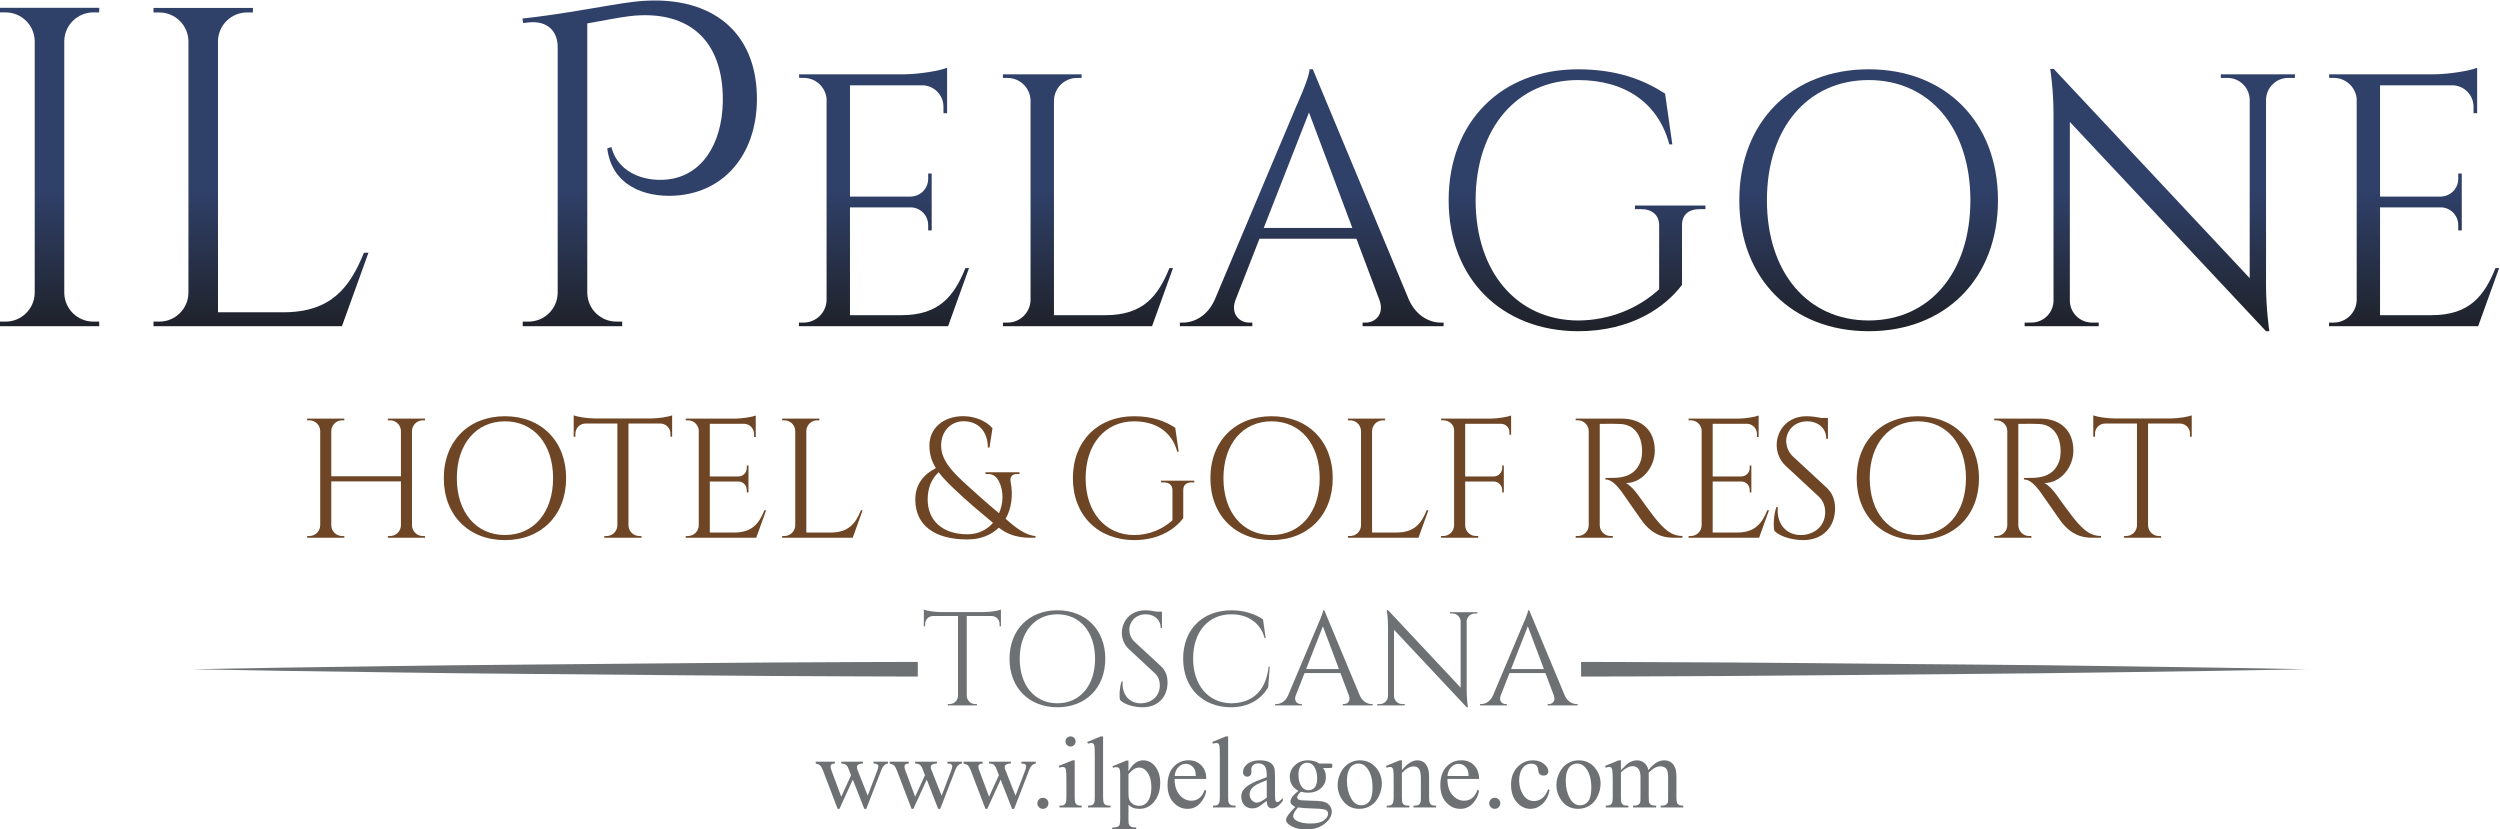 <svg xmlns:inkscape="http://www.inkscape.org/namespaces/inkscape" xmlns:sodipodi="http://sodipodi.sourceforge.net/DTD/sodipodi-0.dtd" xmlns="http://www.w3.org/2000/svg" xmlns:svg="http://www.w3.org/2000/svg" xmlns:rdf="http://www.w3.org/1999/02/22-rdf-syntax-ns#" xmlns:cc="http://creativecommons.org/ns#" xmlns:dc="http://purl.org/dc/elements/1.1/" viewBox="0 0 623.071 206.671" height="206.671" width="623.071" xml:space="preserve" id="svg2">  <defs id="defs6"> <linearGradient id="linearGradient30" spreadMethod="pad" gradientTransform="matrix(0,-41.476,41.476,0,196.018,351.2)" gradientUnits="userSpaceOnUse" y2="0" x2="1" y1="0" x1="0"> <stop id="stop24" offset="0" style="stop-opacity:1;stop-color:#2f4069"></stop> <stop id="stop26" offset="0.275" style="stop-opacity:1;stop-color:#2f4069"></stop> <stop id="stop28" offset="1" style="stop-opacity:1;stop-color:#1d1d1f"></stop> </linearGradient> <linearGradient id="linearGradient52" spreadMethod="pad" gradientTransform="matrix(0,-41.479,41.479,0,235.552,351.182)" gradientUnits="userSpaceOnUse" y2="0" x2="1" y1="0" x1="0"> <stop id="stop46" offset="0" style="stop-opacity:1;stop-color:#2f4069"></stop> <stop id="stop48" offset="0.275" style="stop-opacity:1;stop-color:#2f4069"></stop> <stop id="stop50" offset="1" style="stop-opacity:1;stop-color:#1d1d1f"></stop> </linearGradient> <linearGradient id="linearGradient74" spreadMethod="pad" gradientTransform="matrix(0,-41.485,41.485,0,306.523,351.248)" gradientUnits="userSpaceOnUse" y2="0" x2="1" y1="0" x1="0"> <stop id="stop68" offset="0" style="stop-opacity:1;stop-color:#2f4069"></stop> <stop id="stop70" offset="0.275" style="stop-opacity:1;stop-color:#2f4069"></stop> <stop id="stop72" offset="1" style="stop-opacity:1;stop-color:#1d1d1f"></stop> </linearGradient> <linearGradient id="linearGradient96" spreadMethod="pad" gradientTransform="matrix(0,-41.471,41.471,0,352.035,351.195)" gradientUnits="userSpaceOnUse" y2="0" x2="1" y1="0" x1="0"> <stop id="stop90" offset="0" style="stop-opacity:1;stop-color:#2f4069"></stop> <stop id="stop92" offset="0.275" style="stop-opacity:1;stop-color:#2f4069"></stop> <stop id="stop94" offset="1" style="stop-opacity:1;stop-color:#1d1d1f"></stop> </linearGradient> <linearGradient id="linearGradient118" spreadMethod="pad" gradientTransform="matrix(0,-41.495,41.495,0,390.175,351.216)" gradientUnits="userSpaceOnUse" y2="0" x2="1" y1="0" x1="0"> <stop id="stop112" offset="0" style="stop-opacity:1;stop-color:#2f4069"></stop> <stop id="stop114" offset="0.275" style="stop-opacity:1;stop-color:#2f4069"></stop> <stop id="stop116" offset="1" style="stop-opacity:1;stop-color:#1d1d1f"></stop> </linearGradient> <linearGradient id="linearGradient140" spreadMethod="pad" gradientTransform="matrix(0,-41.468,41.468,0,432.013,351.193)" gradientUnits="userSpaceOnUse" y2="0" x2="1" y1="0" x1="0"> <stop id="stop134" offset="0" style="stop-opacity:1;stop-color:#2f4069"></stop> <stop id="stop136" offset="0.275" style="stop-opacity:1;stop-color:#2f4069"></stop> <stop id="stop138" offset="1" style="stop-opacity:1;stop-color:#1d1d1f"></stop> </linearGradient> <linearGradient id="linearGradient162" spreadMethod="pad" gradientTransform="matrix(0,-41.477,41.477,0,481.617,351.207)" gradientUnits="userSpaceOnUse" y2="0" x2="1" y1="0" x1="0"> <stop id="stop156" offset="0" style="stop-opacity:1;stop-color:#2f4069"></stop> <stop id="stop158" offset="0.275" style="stop-opacity:1;stop-color:#2f4069"></stop> <stop id="stop160" offset="1" style="stop-opacity:1;stop-color:#1d1d1f"></stop> </linearGradient> <linearGradient id="linearGradient184" spreadMethod="pad" gradientTransform="matrix(0,-41.476,41.476,0,536.136,351.231)" gradientUnits="userSpaceOnUse" y2="0" x2="1" y1="0" x1="0"> <stop id="stop178" offset="0" style="stop-opacity:1;stop-color:#2f4069"></stop> <stop id="stop180" offset="0.275" style="stop-opacity:1;stop-color:#2f4069"></stop> <stop id="stop182" offset="1" style="stop-opacity:1;stop-color:#1d1d1f"></stop> </linearGradient> <linearGradient id="linearGradient206" spreadMethod="pad" gradientTransform="matrix(0,-41.486,41.486,0,590.568,351.216)" gradientUnits="userSpaceOnUse" y2="0" x2="1" y1="0" x1="0"> <stop id="stop200" offset="0" style="stop-opacity:1;stop-color:#2f4069"></stop> <stop id="stop202" offset="0.275" style="stop-opacity:1;stop-color:#2f4069"></stop> <stop id="stop204" offset="1" style="stop-opacity:1;stop-color:#1d1d1f"></stop> </linearGradient> <linearGradient id="linearGradient228" spreadMethod="pad" gradientTransform="matrix(0,-41.471,41.471,0,638.112,351.195)" gradientUnits="userSpaceOnUse" y2="0" x2="1" y1="0" x1="0"> <stop id="stop222" offset="0" style="stop-opacity:1;stop-color:#2f4069"></stop> <stop id="stop224" offset="0.275" style="stop-opacity:1;stop-color:#2f4069"></stop> <stop id="stop226" offset="1" style="stop-opacity:1;stop-color:#1d1d1f"></stop> </linearGradient> <clipPath id="clipPath238"> <path id="path236" d="M 0,595.276 H 841.89 V 0 H 0 Z"></path> </clipPath> </defs> <g transform="matrix(1.333,0,0,-1.333,-248.951,500.309)" id="g10"> <g id="g12"> <g id="g14"> <g id="g20"> <g id="g22"> <path id="path32" style="fill:url(#linearGradient30);stroke:none" d="m 186.717,373.862 0.01,-0.854 h 1.079 c 2.962,0 5.367,-2.366 5.445,-5.311 v 0 -47.16 c -0.058,-2.963 -2.474,-5.345 -5.449,-5.345 v 0 h -1.075 l -0.014,-0.851 h 18.609 l -0.026,0.851 h -1.073 c -2.976,0 -5.387,2.382 -5.445,5.345 v 0 47.178 c 0.084,2.938 2.489,5.293 5.445,5.293 v 0 h 1.073 l 0.026,0.854 z"></path> </g> </g> </g> </g> <g id="g34"> <g id="g36"> <g id="g42"> <g id="g44"> <path id="path54" style="fill:url(#linearGradient52);stroke:none" d="m 215.455,373.846 0.006,-0.848 h 1.083 c 2.968,0 5.39,-2.382 5.445,-5.346 v 0 -47.118 c -0.055,-2.96 -2.47,-5.342 -5.445,-5.342 v 0 h -1.077 l -0.012,-0.851 h 35.239 l 4.956,13.731 -0.846,10e-4 c -2.631,-6.472 -6.09,-11.133 -15.092,-11.133 v 0 h -12.196 v 50.712 c 0.058,2.964 2.469,5.346 5.448,5.346 v 0 h 1.073 l 0.016,0.848 z"></path> </g> </g> </g> </g> <g id="g56"> <g id="g58"> <g id="g64"> <g id="g66"> <path id="path76" style="fill:url(#linearGradient74);stroke:none" d="m 304.97,374.957 c -4.161,-0.51 -12.92,-2.295 -20.527,-3.097 v 0 l 0.12,-0.844 1.028,0.115 c 3.649,0.385 5.429,-1.77 5.438,-4.567 v 0 -46.03 c -0.081,-3.132 -2.638,-5.339 -5.438,-5.339 v 0 h -1.096 l -0.007,-0.854 h 18.609 l -0.019,0.854 h -1.077 c -2.807,0 -5.361,2.207 -5.438,5.339 v 0 50.412 c 2.968,0.517 5.782,1.102 8.067,1.38 v 0 c 10.035,1.103 16.864,-3.659 17.263,-14.629 v 0 c 0.285,-7.991 -3.06,-14.62 -9.526,-15.81 v 0 c -4.249,-0.769 -9.945,0.68 -11.296,5.941 v 0 l -0.772,-0.25 c 0.846,-6.881 6.879,-9.178 12.664,-8.834 v 0 c 9.695,0.591 15.64,8.412 15.306,18.953 v 0 c -0.359,11.307 -7.795,17.535 -19.065,17.535 v 0 c -1.359,0 -2.772,-0.091 -4.234,-0.275"></path> </g> </g> </g> </g> <g id="g78"> <g id="g80"> <g id="g86"> <g id="g88"> <path id="path98" style="fill:url(#linearGradient96);stroke:none" d="m 355.817,361.43 h -19.655 l 0.013,-0.667 h 0.843 c 2.23,0 4.058,-1.686 4.284,-3.855 v 0 -37.667 c -0.038,-2.342 -1.954,-4.23 -4.304,-4.23 v 0 h -0.852 l -0.013,-0.67 h 27.892 l 3.911,10.869 h -0.67 c -2.072,-5.127 -4.814,-8.812 -11.942,-8.812 v 0 h -9.646 v 20.157 h 11.438 c 1.764,-0.069 3.184,-1.525 3.184,-3.312 v 0 -0.99 l 0.655,-0.01 v 10.648 l -0.655,-0.012 v -0.99 c 0,-1.811 -1.452,-3.276 -3.255,-3.315 v 0 h -11.367 v 20.8 h 13.714 c 2.104,-0.131 3.763,-1.87 3.763,-4.007 v 0 -1.198 l 0.684,-0.01 v 5.404 1.121 1.973 c -1.248,-0.528 -5.122,-1.2 -8.022,-1.227"></path> </g> </g> </g> </g> <g id="g100"> <g id="g102"> <g id="g108"> <g id="g110"> <path id="path120" style="fill:url(#linearGradient118);stroke:none" d="m 374.27,361.428 0.009,-0.675 h 0.85 c 2.356,0 4.265,-1.885 4.311,-4.23 v 0 -37.282 c -0.046,-2.342 -1.951,-4.23 -4.311,-4.23 v 0 h -0.842 l -0.017,-0.67 h 27.888 l 3.923,10.867 -0.675,0.002 c -2.077,-5.127 -4.816,-8.812 -11.944,-8.812 v 0 h -9.646 v 40.125 c 0.042,2.345 1.957,4.23 4.307,4.23 v 0 h 0.856 l 0.006,0.675 z"></path> </g> </g> </g> </g> <g id="g122"> <g id="g124"> <g id="g130"> <g id="g132"> <path id="path142" style="fill:url(#linearGradient140);stroke:none" d="m 431.607,362.37 c 0,-1.476 -2.49,-6.926 -2.49,-6.926 v 0 l -15.261,-36.202 c -1.351,-2.99 -3.844,-4.23 -5.89,-4.23 v 0 h -0.605 v -0.671 h 13.542 v 0.666 h -0.587 c -1.737,0 -3.523,1.517 -2.576,4.184 v 0 l 4.502,11.498 h 18.123 l 4.307,-11.458 c 0.978,-2.694 -0.823,-4.224 -2.558,-4.224 v 0 h -0.597 v -0.666 h 15.148 v 0.671 h -0.56 c -2.059,0 -4.548,1.243 -5.91,4.237 v 0 l -17.979,43.121 z m -0.108,-8.076 8.107,-21.589 h -16.567 z"></path> </g> </g> </g> </g> <g id="g144"> <g id="g146"> <g id="g152"> <g id="g154"> <path id="path164" style="fill:url(#linearGradient162);stroke:none" d="m 457.611,337.881 c 0,-14.641 9.873,-24.418 24.177,-24.485 v 0 c 10.101,0 16.385,4.59 19.455,8.668 v 0 11.126 c -0.029,1.941 1.193,3.038 3.367,3.038 v 0 h 1.012 v 0.674 h -13.173 v -0.674 h 1.057 c 2.172,0 3.461,-1.1 3.461,-3.068 v 0 -11.919 c -3.882,-3.585 -9.334,-5.835 -15.179,-5.835 v 0 c -11.402,0.061 -19.133,9.051 -19.133,22.475 v 0 c 0,13.483 7.731,22.475 19.133,22.475 v 0 c 8.885,0 15.04,-4.33 17.086,-12.03 v 0 h 0.558 l -1.356,9.502 c -3.954,2.544 -8.91,4.538 -16.31,4.538 v 0 c -14.282,0 -24.155,-9.792 -24.155,-24.485"></path> </g> </g> </g> </g> <g id="g166"> <g id="g168"> <g id="g174"> <g id="g176"> <path id="path186" style="fill:url(#linearGradient184);stroke:none" d="m 511.955,337.888 c 0,-14.695 9.88,-24.487 24.188,-24.487 v 0 c 14.301,0 24.174,9.792 24.174,24.487 v 0 c 0,14.692 -9.873,24.482 -24.174,24.482 v 0 c -14.308,0 -24.188,-9.79 -24.188,-24.482 m 5.162,0 c 0,13.48 7.606,22.47 19.026,22.47 v 0 c 11.409,0 19.017,-8.99 19.017,-22.47 v 0 c 0,-13.486 -7.608,-22.479 -19.017,-22.479 v 0 c -11.42,0 -19.026,8.993 -19.026,22.479"></path> </g> </g> </g> </g> <g id="g188"> <g id="g190"> <g id="g196"> <g id="g198"> <path id="path208" style="fill:url(#linearGradient206);stroke:none" d="m 570.082,362.438 c 0,0 0.619,-3.81 0.619,-8.405 v 0 -34.948 c -0.038,-2.258 -1.883,-4.074 -4.148,-4.074 v 0 h -1.245 l -0.014,-0.67 h 13.861 l -0.007,0.67 h -1.244 c -2.25,0 -4.085,1.787 -4.15,4.025 v 0 33.496 l 36.686,-39.136 h 0.61 c 0,0 -0.616,4.246 -0.616,8.582 v 0 34.757 c 0.071,2.234 1.903,4.024 4.152,4.024 v 0 h 1.241 l 0.012,0.671 h -13.861 l 0.009,-0.671 h 1.242 c 2.268,0 4.106,-1.82 4.152,-4.076 v 0 -33.363 l -36.634,39.118 z"></path> </g> </g> </g> </g> <g id="g210"> <g id="g212"> <g id="g218"> <g id="g220"> <path id="path230" style="fill:url(#linearGradient228);stroke:none" d="m 641.894,361.43 h -19.662 l 0.013,-0.667 h 0.849 c 2.227,0 4.058,-1.686 4.292,-3.855 v 0 -37.667 c -0.045,-2.342 -1.962,-4.23 -4.318,-4.23 v 0 h -0.846 l -0.016,-0.67 h 27.892 l 3.918,10.869 h -0.674 c -2.073,-5.127 -4.816,-8.812 -11.941,-8.812 v 0 h -9.649 v 20.157 h 11.439 c 1.77,-0.069 3.183,-1.525 3.183,-3.312 v 0 -0.99 l 0.658,-0.01 v 10.648 l -0.658,-0.012 v -0.99 c 0,-1.811 -1.452,-3.276 -3.255,-3.315 v 0 h -11.367 v 20.8 h 13.718 c 2.096,-0.131 3.762,-1.87 3.762,-4.007 v 0 -1.198 l 0.678,-0.01 v 5.404 1.121 1.973 c -1.248,-0.528 -5.118,-1.2 -8.016,-1.227"></path> </g> </g> </g> </g> <g id="g232"> <g clip-path="url(#clipPath238)" id="g234"> <g transform="translate(259.274,274.787)" id="g240"> <path id="path242" style="fill:#6f4625;fill-opacity:1;fill-rule:nonzero;stroke:none" d="m 0,0 0.003,0.317 h 0.406 c 1.102,0 2.003,0.878 2.038,1.978 v 8.239 H -10.577 V 2.319 c 0.02,-1.109 0.924,-2.002 2.039,-2.002 h 0.399 L -8.129,0 h -6.966 l 0.01,0.317 h 0.402 c 1.115,0 2.016,0.893 2.038,2.002 v 17.649 c -0.029,1.102 -0.927,1.987 -2.038,1.987 h -0.402 l -0.007,0.317 h 6.963 l -0.01,-0.317 h -0.399 c -1.108,0 -2.003,-0.88 -2.039,-1.979 V 11.487 H 2.447 v 8.509 C 2.402,21.083 1.511,21.955 0.409,21.955 H 0.003 L 0,22.272 H 6.959 L 6.956,21.955 H 6.554 c -1.115,0 -2.019,-0.894 -2.039,-2 V 2.319 C 4.535,1.21 5.439,0.317 6.554,0.317 H 6.956 L 6.959,0 Z"></path> </g> <g transform="translate(290.17,285.921)" id="g244"> <path id="path246" style="fill:#6f4625;fill-opacity:1;fill-rule:nonzero;stroke:none" d="m 0,0 c 0,6.381 -3.601,10.63 -8.998,10.63 -5.4,0 -8.998,-4.249 -8.998,-10.63 0,-6.376 3.598,-10.627 8.998,-10.627 C -3.601,-10.627 0,-6.376 0,0 m 2.438,0 c 0,-6.948 -4.668,-11.581 -11.436,-11.581 -6.765,0 -11.436,4.633 -11.436,11.581 0,6.953 4.671,11.583 11.436,11.583 C -2.23,11.583 2.438,6.953 2.438,0"></path> </g> <g transform="translate(308.598,297.092)" id="g248"> <path id="path250" style="fill:#6f4625;fill-opacity:1;fill-rule:nonzero;stroke:none" d="m 0,0 c 1.374,0.006 3.238,0.327 3.831,0.577 v -4.001 l -0.317,0.005 v 0.57 c 0,1.019 -0.805,1.849 -1.819,1.891 h -6.029 v -19.056 c 0.039,-1.097 0.934,-1.974 2.036,-1.974 h 0.404 l 0.004,-0.321 h -6.965 l 0.006,0.321 h 0.405 c 1.096,0 1.984,0.863 2.036,1.946 v 19.084 h -6.036 C -13.455,-1 -14.259,-1.83 -14.259,-2.849 v -0.57 l -0.318,-0.005 v 4.001 c 0.594,-0.25 2.454,-0.571 3.832,-0.577 z"></path> </g> <g transform="translate(328.152,274.787)" id="g252"> <path id="path254" style="fill:#6f4625;fill-opacity:1;fill-rule:nonzero;stroke:none" d="m 0,0 h -13.189 v 0.317 h 0.405 c 1.112,0 2.016,0.893 2.036,2.002 v 17.818 c -0.11,1.019 -0.976,1.818 -2.029,1.818 h -0.402 v 0.317 h 9.296 c 1.374,0.014 3.199,0.33 3.792,0.576 V 21.921 21.39 18.834 l -0.318,0.006 v 0.565 c 0,1.012 -0.793,1.833 -1.785,1.897 H -8.68 V 11.46 h 5.377 c 0.853,0.019 1.533,0.713 1.533,1.568 v 0.469 l 0.321,0.008 V 8.468 L -1.77,8.47 v 0.468 c 0,0.845 -0.661,1.535 -1.507,1.569 H -8.68 V 0.972 h 4.56 c 3.374,0 4.671,1.746 5.646,4.169 h 0.325 z"></path> </g> <g transform="translate(348.044,279.928)" id="g256"> <path id="path258" style="fill:#6f4625;fill-opacity:1;fill-rule:nonzero;stroke:none" d="m 0,0 -1.851,-5.141 h -13.192 l 0.003,0.318 h 0.405 c 1.112,0 2.016,0.892 2.036,2.002 v 17.634 c -0.02,1.107 -0.924,1.999 -2.036,1.999 h -0.405 l -0.003,0.32 h 6.959 l -0.006,-0.32 h -0.399 c -1.115,0 -2.023,-0.892 -2.036,-1.999 V -4.169 h 4.561 c 3.371,0 4.668,1.744 5.65,4.169 z"></path> </g> <g transform="translate(367.628,275.432)" id="g260"> <path id="path262" style="fill:#6f4625;fill-opacity:1;fill-rule:nonzero;stroke:none" d="M 0,0 C 2.052,0 3.669,0.861 4.791,2.141 2.117,4.344 0.35,5.88 -1.319,7.413 -3.031,8.985 -4.395,10.288 -5.371,11.605 -6.842,10.246 -7.422,8.439 -7.422,6.492 -7.422,2.656 -4.742,0 0,0 m 9.264,11.272 c -0.93,0 -1.342,-0.579 -1.177,-1.443 0.503,-2.6 0.149,-5.041 -0.94,-6.939 1.712,-1.475 3.562,-3.065 5.585,-3.215 v -0.32 c -1.235,0 -4.165,-0.25 -6.852,1.883 C 4.47,-0.134 2.483,-0.966 0,-0.966 c -6.223,0 -9.74,2.713 -9.74,7.458 0,2.895 1.637,4.76 3.851,5.879 -0.798,1.276 -1.21,2.615 -1.21,4.249 0,3.12 2.496,5.467 6.402,5.467 2.12,-0.034 4.266,-0.901 5.391,-2.27 L 4.14,16.217 H 3.825 c 0,3.047 -1.819,4.917 -4.522,4.917 -2.428,0 -4.207,-1.916 -4.207,-4.514 0,-2.666 1.773,-4.696 5.05,-7.632 C 1.478,7.797 3.242,6.155 5.919,3.932 6.755,5.826 6.8,8.064 5.935,9.823 5.511,10.686 4.881,11.272 3.887,11.272 h -0.5 v 0.32 h 6.357 v -0.32 z"></path> </g> <g transform="translate(409.584,285.138)" id="g264"> <path id="path266" style="fill:#6f4625;fill-opacity:1;fill-rule:nonzero;stroke:none" d="m 0,0 c -1.031,0 -1.604,-0.519 -1.595,-1.437 v -5.262 c -1.449,-1.927 -4.421,-4.099 -9.198,-4.099 -6.769,0.033 -11.439,4.659 -11.439,11.581 0,6.947 4.67,11.583 11.432,11.583 3.497,0 5.834,-0.945 7.708,-2.151 l 0.645,-4.492 h -0.269 c -0.966,3.64 -3.88,5.687 -8.077,5.687 -5.394,0 -9.054,-4.246 -9.054,-10.627 0,-6.351 3.66,-10.602 9.054,-10.634 2.761,0 5.344,1.069 7.179,2.766 v 5.637 C -3.614,-0.52 -4.224,0 -5.248,0 H -5.753 V 0.318 H 0.48 V 0 Z"></path> </g> <g transform="translate(433.502,285.921)" id="g268"> <path id="path270" style="fill:#6f4625;fill-opacity:1;fill-rule:nonzero;stroke:none" d="m 0,0 c 0,6.381 -3.604,10.63 -9.001,10.63 -5.394,0 -8.995,-4.249 -8.995,-10.63 0,-6.376 3.601,-10.627 8.995,-10.627 C -3.604,-10.627 0,-6.376 0,0 m 2.438,0 c 0,-6.948 -4.671,-11.581 -11.439,-11.581 -6.768,0 -11.438,4.633 -11.438,11.581 0,6.953 4.67,11.583 11.438,11.583 6.768,0 11.439,-4.63 11.439,-11.583"></path> </g> <g transform="translate(453.825,279.928)" id="g272"> <path id="path274" style="fill:#6f4625;fill-opacity:1;fill-rule:nonzero;stroke:none" d="m 0,0 -1.854,-5.141 h -13.192 l 0.01,0.318 h 0.398 c 1.118,0 2.017,0.892 2.039,2.002 v 17.634 c -0.022,1.107 -0.921,1.999 -2.039,1.999 h -0.398 l -0.01,0.32 h 6.956 v -0.32 h -0.402 c -1.115,0 -2.016,-0.892 -2.039,-1.999 V -4.169 h 4.56 c 3.371,0 4.671,1.744 5.654,4.169 z"></path> </g> <g transform="translate(469.29,296.705)" id="g276"> <path id="path278" style="fill:#6f4625;fill-opacity:1;fill-rule:nonzero;stroke:none" d="m 0,0 v -0.55 -2.11 l -0.317,0.004 v 0.468 c 0,0.857 -0.691,1.554 -1.54,1.567 h -6.73 v -9.837 h 5.371 c 0.853,0.016 1.547,0.714 1.547,1.571 v 0.467 l 0.308,0.005 v -5.039 l -0.308,0.006 v 0.468 c 0,0.845 -0.675,1.533 -1.511,1.569 h -5.407 v -8.188 c 0.017,-1.11 0.921,-2 2.036,-2 h 0.408 v -0.319 h -6.961 l 0.005,0.319 h 0.403 c 1.115,0 2.019,0.89 2.035,2 v 17.815 c 0,1.023 -0.973,1.824 -2.023,1.824 h -0.402 l -0.006,0.313 h 9.296 C -2.428,0.369 -0.594,0.685 0,0.932 Z"></path> </g> <g transform="translate(489.94,297.06)" id="g280"> <path id="path282" style="fill:#6f4625;fill-opacity:1;fill-rule:nonzero;stroke:none" d="m 0,0 c 3.851,0 6.217,-2.271 6.217,-5.979 0,-3.083 -2.344,-6.067 -5.404,-6.067 0.681,-0.314 1.657,-1.37 2.279,-2.24 0,0 2.739,-3.916 3.974,-5.261 1.278,-1.4 2.454,-2.396 4.324,-2.406 v -0.318 H 9.644 c -2.957,0 -4.548,1.591 -5.547,2.786 -0.363,0.435 -3.948,5.653 -4.195,5.961 -0.829,1.042 -1.756,2.144 -2.92,2.144 v 0.293 c 0,0 0.723,-0.015 1.683,0.008 1.649,0.051 4.064,0.439 4.965,3.309 0.14,0.443 0.221,1.205 0.205,1.905 -0.081,2.877 -1.579,4.718 -3.952,4.85 -1.62,0.086 -3.546,0.009 -3.96,0.025 v -18.963 c 0.018,-1.11 0.927,-2.002 2.038,-2.002 h 0.399 l 0.01,-0.317 h -6.95 l 0.004,0.317 h 0.395 c 1.115,0 2.016,0.885 2.042,1.985 v 17.653 c -0.019,1.105 -0.927,2 -2.042,2 H -8.576 L -8.583,0 Z"></path> </g> <g transform="translate(515.657,274.787)" id="g284"> <path id="path286" style="fill:#6f4625;fill-opacity:1;fill-rule:nonzero;stroke:none" d="m 0,0 h -13.189 l 0.006,0.317 h 0.399 c 1.118,0 2.019,0.893 2.039,2.002 v 17.818 c -0.108,1.019 -0.973,1.818 -2.02,1.818 h -0.408 l -0.007,0.317 h 9.3 c 1.371,0.014 3.199,0.33 3.792,0.576 V 21.921 21.39 18.834 l -0.32,0.006 v 0.565 c 0,1.012 -0.791,1.833 -1.783,1.897 h -6.49 V 11.46 H -3.3 c 0.85,0.019 1.543,0.713 1.543,1.568 v 0.469 l 0.308,0.008 V 8.468 L -1.757,8.47 v 0.468 c 0,0.845 -0.674,1.535 -1.511,1.569 H -8.681 V 0.972 h 4.565 c 3.374,0 4.67,1.746 5.649,4.169 h 0.318 z"></path> </g> <g transform="translate(528.26,284.169)" id="g288"> <path id="path290" style="fill:#6f4625;fill-opacity:1;fill-rule:nonzero;stroke:none" d="m 0,0 c 1.271,-1.175 1.601,-2.595 1.601,-3.878 0,-3.52 -2.301,-5.948 -5.957,-5.948 -1.563,0 -4.14,0.444 -5.394,1.739 -0.233,0.981 -0.117,3.006 0.369,4.431 h 0.282 c -0.321,-3.276 1.754,-5.376 4.586,-5.215 2.325,0.126 4.266,1.719 4.266,4.262 0,1.243 -0.453,2.225 -1.251,2.965 l -6.094,5.66 c -1.286,1.171 -1.723,2.712 -1.723,3.945 0,2.679 1.963,5.375 5.59,5.375 0.833,0 1.883,-0.144 2.733,-0.324 H 0.266 V 12.63 9.104 h -0.305 c 0.007,2.037 -1.598,3.278 -3.578,3.278 -2.348,0 -3.916,-1.722 -3.916,-3.658 0,-0.828 0.279,-2.005 1.28,-2.935 z"></path> </g> <g transform="translate(554.333,285.921)" id="g292"> <path id="path294" style="fill:#6f4625;fill-opacity:1;fill-rule:nonzero;stroke:none" d="m 0,0 c 0,6.381 -3.598,10.63 -8.998,10.63 -5.397,0 -8.998,-4.249 -8.998,-10.63 0,-6.376 3.601,-10.627 8.998,-10.627 C -3.598,-10.627 0,-6.376 0,0 m 2.438,0 c 0,-6.948 -4.668,-11.581 -11.436,-11.581 -6.765,0 -11.436,4.633 -11.436,11.581 0,6.953 4.671,11.583 11.436,11.583 C -2.23,11.583 2.438,6.953 2.438,0"></path> </g> <g transform="translate(568.193,297.06)" id="g296"> <path id="path298" style="fill:#6f4625;fill-opacity:1;fill-rule:nonzero;stroke:none" d="m 0,0 c 3.856,0 6.223,-2.271 6.223,-5.979 0,-3.083 -2.35,-6.067 -5.407,-6.067 0.681,-0.314 1.66,-1.37 2.276,-2.24 0,0 2.745,-3.916 3.977,-5.261 1.274,-1.4 2.453,-2.396 4.321,-2.406 v -0.318 H 9.646 c -2.957,0 -4.548,1.591 -5.549,2.786 -0.361,0.435 -3.945,5.653 -4.192,5.961 -0.826,1.042 -1.759,2.144 -2.92,2.144 v 0.293 c 0,0 0.723,-0.015 1.679,0.008 1.653,0.051 4.067,0.439 4.969,3.309 0.137,0.443 0.221,1.205 0.198,1.905 -0.078,2.877 -1.575,4.718 -3.945,4.85 -1.624,0.086 -3.546,0.009 -3.957,0.025 v -18.963 c 0.019,-1.11 0.92,-2.002 2.035,-2.002 h 0.402 l 0.006,-0.317 H -8.58 l 0.01,0.317 h 0.398 c 1.109,0 2.006,0.885 2.039,1.985 v 17.653 c -0.019,1.105 -0.928,2 -2.042,2 H -8.577 L -8.58,0 Z"></path> </g> <g transform="translate(592.714,297.092)" id="g300"> <path id="path302" style="fill:#6f4625;fill-opacity:1;fill-rule:nonzero;stroke:none" d="M 0,0 C 1.374,0.006 3.238,0.327 3.831,0.577 V -3.424 L 3.51,-3.419 v 0.57 C 3.51,-1.83 2.706,-1 1.695,-0.958 h -6.029 v -19.056 c 0.035,-1.097 0.931,-1.974 2.039,-1.974 h 0.401 l 0.003,-0.321 h -6.962 l 0.004,0.321 h 0.405 c 1.095,0 1.984,0.863 2.036,1.946 v 19.084 h -6.036 C -13.455,-1 -14.256,-1.83 -14.256,-2.849 v -0.57 l -0.324,-0.005 v 4.001 c 0.594,-0.25 2.457,-0.571 3.835,-0.577 z"></path> </g> <g transform="translate(370.896,260.893)" id="g304"> <path id="path306" style="fill:#6e7173;fill-opacity:1;fill-rule:nonzero;stroke:none" d="m 0,0 c 1.079,0.007 2.538,0.26 3.005,0.457 v -3.133 l -0.25,0.004 v 0.443 c 0,0.8 -0.632,1.448 -1.426,1.486 H -3.384 V -15.66 c 0.019,-0.86 0.726,-1.55 1.588,-1.55 h 0.318 l 0.006,-0.247 H -6.93 l 0.01,0.247 h 0.314 c 0.856,0 1.552,0.681 1.588,1.528 v 14.939 h -4.719 c -0.791,-0.038 -1.423,-0.686 -1.423,-1.486 v -0.443 l -0.25,-0.004 V 0.457 C -10.939,0.26 -9.481,0.007 -8.408,0 Z"></path> </g> <g transform="translate(391.501,252.151)" id="g308"> <path id="path310" style="fill:#6e7173;fill-opacity:1;fill-rule:nonzero;stroke:none" d="m 0,0 c 0,4.997 -2.816,8.324 -7.037,8.324 -4.23,0 -7.049,-3.327 -7.049,-8.324 0,-4.991 2.819,-8.318 7.049,-8.318 C -2.816,-8.318 0,-4.991 0,0 m 1.913,0 c 0,-5.436 -3.657,-9.063 -8.95,-9.063 -5.299,0 -8.956,3.627 -8.956,9.063 0,5.441 3.657,9.071 8.956,9.071 5.293,0 8.95,-3.63 8.95,-9.071"></path> </g> <g transform="translate(403.799,250.783)" id="g312"> <path id="path314" style="fill:#6e7173;fill-opacity:1;fill-rule:nonzero;stroke:none" d="m 0,0 c 1.001,-0.921 1.254,-2.036 1.254,-3.039 0,-2.757 -1.799,-4.656 -4.664,-4.656 -1.219,0 -3.238,0.348 -4.217,1.361 -0.185,0.767 -0.094,2.354 0.288,3.47 h 0.218 c -0.25,-2.567 1.377,-4.21 3.588,-4.085 1.825,0.101 3.345,1.346 3.345,3.337 0,0.975 -0.357,1.743 -0.982,2.32 l -4.765,4.431 c -1.015,0.92 -1.355,2.124 -1.355,3.085 0,2.101 1.54,4.212 4.379,4.212 0.652,0 1.475,-0.11 2.136,-0.255 H 0.21 V 9.883 7.123 h -0.236 c 0.003,1.595 -1.255,2.567 -2.807,2.567 -1.832,0 -3.06,-1.348 -3.06,-2.869 0,-0.646 0.217,-1.563 1.005,-2.293 z"></path> </g> <g transform="translate(424.164,250.705)" id="g316"> <path id="path318" style="fill:#6e7173;fill-opacity:1;fill-rule:nonzero;stroke:none" d="m 0,0 -0.298,-3.909 c -1.313,-2.146 -3.543,-3.708 -7.002,-3.708 -5.208,0.023 -8.894,3.587 -8.894,9.089 0,5.406 3.563,9.04 9.044,9.04 2.441,0 4.43,-0.721 5.889,-1.681 l 0.499,-3.518 h -0.204 c -0.755,2.907 -3.202,4.452 -6.191,4.454 -4.379,0 -7.17,-3.317 -7.17,-8.269 0,-5.007 2.843,-8.268 7.027,-8.369 3.537,0.011 6.531,1.771 7.096,6.871 z"></path> </g> <g transform="translate(437.097,250.234)" id="g320"> <path id="path322" style="fill:#6e7173;fill-opacity:1;fill-rule:nonzero;stroke:none" d="M 0,0 -3.001,7.997 -6.133,0 Z m 3.919,-4.98 c 0.509,-1.109 1.43,-1.567 2.194,-1.567 H 6.317 V -6.798 H 0.713 v 0.247 h 0.215 c 0.644,0 1.315,0.567 0.949,1.565 l -1.595,4.241 h -6.71 l -1.666,-4.256 c -0.349,-0.988 0.316,-1.55 0.95,-1.55 h 0.224 v -0.247 h -5.015 v 0.251 h 0.224 c 0.762,0 1.679,0.458 2.179,1.564 l 5.649,13.404 c 0,0 0.924,2.019 0.924,2.562 h 0.224 z"></path> </g> <g transform="translate(462.982,260.87)" id="g324"> <path id="path326" style="fill:#6e7173;fill-opacity:1;fill-rule:nonzero;stroke:none" d="m 0,0 v -0.248 h -0.46 c -0.833,0 -1.515,-0.664 -1.54,-1.491 v -12.866 c 0,-1.605 0.227,-3.177 0.227,-3.177 H -2 l -13.585,14.487 v -12.401 c 0.029,-0.825 0.704,-1.492 1.54,-1.492 h 0.457 l 0.007,-0.246 h -5.135 l 0.007,0.246 h 0.46 c 0.84,0 1.52,0.671 1.54,1.51 v 12.939 c 0,1.7 -0.23,3.112 -0.23,3.112 h 0.243 l 13.565,-14.48 v 12.35 c -0.016,0.835 -0.697,1.509 -1.54,1.509 H -5.128 L -5.131,0 Z"></path> </g> <g transform="translate(475.419,250.234)" id="g328"> <path id="path330" style="fill:#6e7173;fill-opacity:1;fill-rule:nonzero;stroke:none" d="M 0,0 -3.005,7.997 -6.139,0 Z M 3.919,-4.98 C 4.421,-6.089 5.346,-6.547 6.106,-6.547 H 6.314 V -6.798 H 0.707 v 0.247 h 0.221 c 0.641,0 1.305,0.567 0.946,1.565 l -1.595,4.241 h -6.71 l -1.666,-4.256 c -0.353,-0.988 0.315,-1.55 0.951,-1.55 h 0.216 v -0.247 h -5.008 v 0.251 h 0.221 c 0.758,0 1.676,0.458 2.182,1.564 l 5.649,13.404 c 0,0 0.924,2.019 0.924,2.562 h 0.22 z"></path> </g> <g transform="translate(358.358,251.57)" id="g332"> <path id="path334" style="fill:#6e7173;fill-opacity:1;fill-rule:nonzero;stroke:none" d="m 0,0 c -3.556,-0.012 -7.092,-0.021 -10.586,-0.029 -23.163,-0.064 -44.786,-0.347 -63.323,-0.479 -18.53,-0.136 -33.972,-0.44 -44.785,-0.563 l -16.989,-0.3 16.989,-0.302 c 10.813,-0.12 26.255,-0.426 44.785,-0.562 18.537,-0.131 40.16,-0.415 63.323,-0.473 C -7.092,-2.722 -3.556,-2.729 0,-2.74 Z"></path> </g> <g transform="translate(601.06,250.5)" id="g336"> <path id="path338" style="fill:#6e7173;fill-opacity:1;fill-rule:nonzero;stroke:none" d="m 0,0 c -10.806,0.127 -26.254,0.432 -44.785,0.569 -18.534,0.125 -40.157,0.42 -63.319,0.471 -3.495,0.01 -7.035,0.018 -10.584,0.03 v -2.743 c 3.549,0.013 7.089,0.025 10.584,0.029 23.162,0.052 44.785,0.347 63.319,0.475 18.531,0.135 33.979,0.442 44.785,0.565 10.813,0.192 16.991,0.302 16.991,0.302 0,0 -6.178,0.109 -16.991,0.302"></path> </g> <g transform="translate(339.27,232.917)" id="g340"> <path id="path342" style="fill:#6e7173;fill-opacity:1;fill-rule:nonzero;stroke:none" d="M 0,0 H 3.585 V -0.344 C 3.254,-0.369 3.041,-0.428 2.937,-0.521 2.83,-0.619 2.778,-0.751 2.778,-0.926 c 0,-0.192 0.052,-0.426 0.165,-0.7 L 4.774,-6.551 6.613,-2.54 6.126,-1.277 C 5.98,-0.907 5.779,-0.648 5.54,-0.506 5.403,-0.418 5.147,-0.366 4.774,-0.344 V 0 H 8.846 V -0.344 C 8.398,-0.366 8.078,-0.442 7.893,-0.59 7.773,-0.688 7.708,-0.847 7.708,-1.064 c 0,-0.127 0.023,-0.255 0.075,-0.383 l 1.938,-4.916 1.805,4.737 c 0.127,0.336 0.188,0.606 0.188,0.805 0,0.118 -0.061,0.222 -0.181,0.315 -0.12,0.094 -0.36,0.146 -0.717,0.162 V 0 h 2.701 v -0.344 c -0.542,-0.081 -0.941,-0.452 -1.2,-1.103 L 9.458,-8.819 H 9.083 L 6.94,-3.354 4.444,-8.819 H 4.097 L 1.355,-1.626 C 1.17,-1.172 0.998,-0.864 0.82,-0.703 0.645,-0.546 0.373,-0.425 0,-0.344 Z"></path> </g> <g transform="translate(353.085,232.917)" id="g344"> <path id="path346" style="fill:#6e7173;fill-opacity:1;fill-rule:nonzero;stroke:none" d="M 0,0 H 3.591 V -0.344 C 3.264,-0.369 3.043,-0.428 2.943,-0.521 2.839,-0.619 2.784,-0.751 2.784,-0.926 c 0,-0.192 0.055,-0.426 0.159,-0.7 l 1.834,-4.925 1.838,4.011 -0.486,1.263 c -0.149,0.37 -0.347,0.629 -0.587,0.771 -0.136,0.088 -0.395,0.14 -0.765,0.162 V 0 H 8.852 V -0.344 C 8.404,-0.366 8.083,-0.442 7.899,-0.59 7.772,-0.688 7.701,-0.847 7.701,-1.064 c 0,-0.127 0.033,-0.255 0.085,-0.383 l 1.938,-4.916 1.808,4.737 c 0.124,0.336 0.188,0.606 0.188,0.805 0,0.118 -0.058,0.222 -0.184,0.315 -0.123,0.094 -0.363,0.146 -0.72,0.162 V 0 h 2.706 V -0.344 C 12.978,-0.425 12.579,-0.796 12.326,-1.447 L 9.468,-8.819 H 9.082 L 6.946,-3.354 4.447,-8.819 H 4.106 L 1.358,-1.626 C 1.179,-1.172 0.995,-0.864 0.823,-0.703 0.651,-0.546 0.376,-0.425 0,-0.344 Z"></path> </g> <g transform="translate(366.906,232.917)" id="g348"> <path id="path350" style="fill:#6e7173;fill-opacity:1;fill-rule:nonzero;stroke:none" d="M 0,0 H 3.585 V -0.344 C 3.258,-0.369 3.041,-0.428 2.937,-0.521 2.836,-0.619 2.781,-0.751 2.781,-0.926 c 0,-0.192 0.055,-0.426 0.162,-0.7 l 1.831,-4.925 1.842,4.011 -0.49,1.263 c -0.143,0.37 -0.344,0.629 -0.586,0.771 -0.13,0.088 -0.39,0.14 -0.766,0.162 V 0 H 8.849 V -0.344 C 8.398,-0.366 8.084,-0.442 7.893,-0.59 7.77,-0.688 7.705,-0.847 7.705,-1.064 c 0,-0.127 0.025,-0.255 0.078,-0.383 l 1.941,-4.916 1.809,4.737 c 0.12,0.336 0.184,0.606 0.184,0.805 0,0.118 -0.064,0.222 -0.181,0.315 -0.13,0.094 -0.363,0.146 -0.717,0.162 V 0 h 2.701 v -0.344 c -0.545,-0.081 -0.94,-0.452 -1.2,-1.103 L 9.468,-8.819 H 9.079 L 6.94,-3.354 4.444,-8.819 H 4.1 L 1.355,-1.626 C 1.17,-1.172 1.001,-0.864 0.82,-0.703 0.648,-0.546 0.37,-0.425 0,-0.344 Z"></path> </g> <g transform="translate(381.748,226.168)" id="g352"> <path id="path354" style="fill:#6e7173;fill-opacity:1;fill-rule:nonzero;stroke:none" d="M 0,0 C 0.299,0 0.545,-0.099 0.746,-0.303 0.943,-0.5 1.038,-0.748 1.038,-1.035 1.038,-1.32 0.943,-1.566 0.739,-1.768 0.538,-1.972 0.289,-2.07 0,-2.07 c -0.282,0 -0.528,0.098 -0.732,0.302 -0.201,0.202 -0.302,0.448 -0.302,0.733 0,0.293 0.101,0.538 0.302,0.736 C -0.528,-0.099 -0.282,0 0,0"></path> </g> <g transform="translate(386.918,237.645)" id="g356"> <path id="path358" style="fill:#6e7173;fill-opacity:1;fill-rule:nonzero;stroke:none" d="m 0,0 c 0.263,0 0.486,-0.093 0.671,-0.274 0.182,-0.188 0.272,-0.409 0.272,-0.669 0,-0.263 -0.09,-0.488 -0.272,-0.676 C 0.486,-1.802 0.263,-1.896 0,-1.896 c -0.262,0 -0.483,0.094 -0.67,0.277 -0.192,0.188 -0.279,0.413 -0.279,0.676 0,0.26 0.087,0.481 0.275,0.669 C -0.489,-0.093 -0.262,0 0,0 m 0.778,-4.475 v -6.877 c 0,-0.538 0.039,-0.892 0.114,-1.071 0.081,-0.181 0.191,-0.31 0.347,-0.396 0.152,-0.088 0.431,-0.129 0.836,-0.129 v -0.337 h -4.156 v 0.337 c 0.412,0 0.694,0.038 0.84,0.12 0.139,0.08 0.256,0.214 0.344,0.402 0.08,0.188 0.12,0.543 0.12,1.074 v 3.3 c 0,0.927 -0.023,1.527 -0.085,1.799 -0.039,0.199 -0.107,0.339 -0.204,0.418 -0.094,0.078 -0.221,0.117 -0.383,0.117 -0.175,0 -0.382,-0.046 -0.632,-0.142 l -0.136,0.337 2.587,1.048 z"></path> </g> <g transform="translate(393.002,237.645)" id="g360"> <path id="path362" style="fill:#6e7173;fill-opacity:1;fill-rule:nonzero;stroke:none" d="m 0,0 v -11.352 c 0,-0.538 0.042,-0.891 0.117,-1.066 0.078,-0.173 0.198,-0.305 0.36,-0.396 0.165,-0.091 0.463,-0.134 0.904,-0.134 v -0.337 h -4.194 v 0.337 c 0.389,0 0.658,0.038 0.807,0.12 0.136,0.08 0.249,0.214 0.337,0.402 0.081,0.188 0.117,0.543 0.117,1.074 v 7.772 c 0,0.969 -0.023,1.559 -0.062,1.782 -0.049,0.219 -0.114,0.371 -0.211,0.451 -0.097,0.081 -0.22,0.121 -0.369,0.121 -0.162,0 -0.369,-0.048 -0.619,-0.148 L -2.972,-1.047 -0.421,0 Z"></path> </g> <g transform="translate(397.747,230.58)" id="g364"> <path id="path366" style="fill:#6e7173;fill-opacity:1;fill-rule:nonzero;stroke:none" d="m 0,0 v -3.196 c 0,-0.691 0.026,-1.146 0.084,-1.363 0.091,-0.362 0.302,-0.677 0.642,-0.953 0.337,-0.275 0.765,-0.412 1.277,-0.412 0.625,0 1.135,0.243 1.514,0.73 0.509,0.635 0.765,1.531 0.765,2.682 0,1.304 -0.285,2.312 -0.856,3.016 C 3.021,0.99 2.551,1.236 2,1.236 1.702,1.236 1.407,1.158 1.112,1.008 0.892,0.897 0.522,0.565 0,0 m -2.989,1.484 2.633,1.067 H 0 v -2 c 0.444,0.754 0.888,1.283 1.335,1.585 0.441,0.3 0.911,0.454 1.401,0.454 0.859,0 1.578,-0.337 2.152,-1.01 0.703,-0.823 1.05,-1.892 1.05,-3.218 0,-1.475 -0.418,-2.693 -1.264,-3.659 -0.703,-0.792 -1.582,-1.187 -2.635,-1.187 -0.46,0 -0.862,0.066 -1.199,0.197 C 0.593,-6.194 0.314,-6.008 0,-5.728 V -8.334 C 0,-8.917 0.032,-9.291 0.107,-9.45 0.182,-9.605 0.308,-9.734 0.483,-9.828 0.658,-9.922 0.982,-9.969 1.449,-9.969 v -0.346 h -4.49 v 0.346 H -2.8 c 0.34,-0.009 0.635,0.059 0.878,0.198 0.117,0.066 0.207,0.176 0.272,0.329 0.065,0.157 0.104,0.543 0.104,1.164 v 8.091 c 0,0.558 -0.029,0.908 -0.081,1.055 -0.049,0.15 -0.13,0.265 -0.237,0.338 -0.11,0.075 -0.256,0.113 -0.441,0.113 -0.155,0 -0.34,-0.046 -0.573,-0.134 z"></path> </g> <g transform="translate(406.379,230.235)" id="g368"> <path id="path370" style="fill:#6e7173;fill-opacity:1;fill-rule:nonzero;stroke:none" d="M 0,0 H 3.961 C 3.935,0.551 3.87,0.936 3.77,1.157 3.611,1.509 3.374,1.783 3.073,1.984 2.765,2.18 2.441,2.279 2.1,2.279 1.588,2.279 1.122,2.083 0.716,1.68 0.311,1.274 0.068,0.717 0,0 m 0,-0.541 c -0.006,-1.272 0.308,-2.269 0.927,-2.993 0.622,-0.72 1.351,-1.081 2.194,-1.081 0.565,0 1.047,0.157 1.462,0.465 0.412,0.304 0.762,0.833 1.041,1.582 l 0.291,-0.189 c -0.126,-0.852 -0.512,-1.63 -1.141,-2.33 -0.625,-0.7 -1.413,-1.05 -2.362,-1.05 -1.028,0 -1.903,0.404 -2.639,1.198 -0.736,0.803 -1.099,1.877 -1.099,3.23 0,1.465 0.376,2.605 1.125,3.424 0.752,0.818 1.695,1.23 2.826,1.23 0.963,0 1.748,-0.316 2.363,-0.948 C 5.61,1.365 5.915,0.521 5.915,-0.541 Z"></path> </g> <g transform="translate(416.381,237.645)" id="g372"> <path id="path374" style="fill:#6e7173;fill-opacity:1;fill-rule:nonzero;stroke:none" d="m 0,0 v -11.352 c 0,-0.538 0.029,-0.891 0.114,-1.066 0.074,-0.173 0.197,-0.305 0.36,-0.396 0.162,-0.091 0.463,-0.134 0.907,-0.134 v -0.337 H -2.82 v 0.337 c 0.396,0 0.665,0.038 0.807,0.12 0.146,0.08 0.253,0.214 0.334,0.402 0.084,0.188 0.127,0.543 0.127,1.074 v 7.772 c 0,0.969 -0.026,1.559 -0.065,1.782 -0.046,0.219 -0.117,0.371 -0.217,0.451 -0.091,0.081 -0.218,0.121 -0.363,0.121 -0.166,0 -0.373,-0.048 -0.623,-0.148 L -2.976,-1.047 -0.431,0 Z"></path> </g> <g transform="translate(423.6,226.201)" id="g376"> <path id="path378" style="fill:#6e7173;fill-opacity:1;fill-rule:nonzero;stroke:none" d="M 0,0 V 3.259 C -0.939,2.885 -1.546,2.618 -1.821,2.466 -2.314,2.192 -2.667,1.904 -2.878,1.604 -3.092,1.31 -3.199,0.977 -3.199,0.624 c 0,-0.447 0.136,-0.818 0.406,-1.117 0.265,-0.295 0.573,-0.445 0.926,-0.445 0.473,0 1.096,0.312 1.867,0.938 m 0,-0.609 c -0.881,-0.681 -1.429,-1.074 -1.653,-1.179 -0.34,-0.155 -0.693,-0.232 -1.076,-0.232 -0.593,0 -1.079,0.203 -1.461,0.605 -0.38,0.408 -0.575,0.939 -0.575,1.601 0,0.412 0.098,0.776 0.279,1.08 0.253,0.423 0.701,0.826 1.333,1.2 C -2.521,2.841 -1.468,3.29 0,3.829 v 0.336 c 0,0.853 -0.136,1.438 -0.408,1.753 -0.269,0.319 -0.664,0.48 -1.18,0.48 -0.395,0 -0.703,-0.107 -0.933,-0.321 -0.234,-0.211 -0.357,-0.45 -0.357,-0.725 l 0.02,-0.542 c 0,-0.289 -0.075,-0.509 -0.224,-0.663 -0.14,-0.154 -0.334,-0.235 -0.574,-0.235 -0.224,0 -0.418,0.083 -0.561,0.243 -0.146,0.162 -0.223,0.384 -0.223,0.661 0,0.539 0.282,1.03 0.823,1.479 0.551,0.45 1.319,0.674 2.311,0.674 0.755,0 1.381,-0.128 1.867,-0.384 C 0.931,6.39 1.199,6.088 1.371,5.679 1.485,5.411 1.543,4.865 1.543,4.033 V 1.128 c 0,-0.817 0.017,-1.316 0.046,-1.499 0.032,-0.187 0.084,-0.309 0.155,-0.37 0.068,-0.062 0.15,-0.094 0.246,-0.094 0.101,0 0.189,0.024 0.263,0.066 0.133,0.082 0.383,0.308 0.759,0.681 V -0.609 C 2.312,-1.545 1.641,-2.01 1.009,-2.01 0.704,-2.01 0.464,-1.903 0.282,-1.69 0.098,-1.481 0.01,-1.122 0,-0.609"></path> </g> <g transform="translate(431.152,232.719)" id="g380"> <path id="path382" style="fill:#6e7173;fill-opacity:1;fill-rule:nonzero;stroke:none" d="m 0,0 c -0.454,0 -0.84,-0.185 -1.157,-0.551 -0.305,-0.364 -0.464,-0.93 -0.464,-1.693 0,-0.983 0.211,-1.744 0.636,-2.288 0.327,-0.408 0.739,-0.614 1.238,-0.614 0.47,0 0.862,0.179 1.167,0.533 0.305,0.354 0.453,0.912 0.453,1.671 0,0.991 -0.217,1.765 -0.642,2.327 C 0.914,-0.205 0.506,0 0,0 m -1.711,-8.359 c -0.292,-0.318 -0.516,-0.616 -0.662,-0.89 -0.152,-0.273 -0.23,-0.524 -0.23,-0.755 0,-0.3 0.182,-0.559 0.544,-0.784 0.626,-0.388 1.524,-0.579 2.701,-0.579 1.121,0 1.948,0.198 2.479,0.592 0.535,0.395 0.801,0.813 0.801,1.267 0,0.322 -0.162,0.551 -0.477,0.692 -0.324,0.134 -0.966,0.217 -1.919,0.242 -1.41,0.037 -2.486,0.108 -3.237,0.215 m 0.09,3.12 c -0.522,0.255 -0.923,0.611 -1.209,1.073 -0.269,0.455 -0.418,0.961 -0.418,1.515 0,0.847 0.324,1.575 0.963,2.183 0.639,0.614 1.449,0.919 2.443,0.919 0.821,0 1.528,-0.199 2.124,-0.598 h 1.815 c 0.265,0 0.428,-0.008 0.47,-0.024 C 4.606,-0.186 4.645,-0.214 4.658,-0.252 4.7,-0.308 4.716,-0.406 4.716,-0.551 4.716,-0.711 4.7,-0.823 4.664,-0.888 4.651,-0.915 4.615,-0.944 4.567,-0.961 4.528,-0.98 4.362,-0.99 4.097,-0.99 H 2.985 c 0.35,-0.447 0.526,-1.021 0.526,-1.718 0,-0.795 -0.309,-1.479 -0.918,-2.045 -0.606,-0.567 -1.429,-0.851 -2.457,-0.851 -0.424,0 -0.852,0.063 -1.296,0.186 -0.273,-0.238 -0.461,-0.442 -0.558,-0.618 -0.097,-0.181 -0.145,-0.331 -0.145,-0.456 0,-0.106 0.054,-0.209 0.155,-0.31 0.097,-0.1 0.305,-0.169 0.603,-0.215 0.171,-0.024 0.609,-0.045 1.306,-0.062 1.283,-0.032 2.116,-0.077 2.492,-0.136 0.587,-0.076 1.044,-0.293 1.391,-0.644 0.347,-0.348 0.522,-0.777 0.522,-1.285 0,-0.708 -0.334,-1.368 -0.992,-1.985 -0.972,-0.905 -2.243,-1.361 -3.802,-1.361 -1.203,0 -2.217,0.269 -3.05,0.812 -0.467,0.313 -0.703,0.635 -0.703,0.972 0,0.152 0.039,0.3 0.11,0.449 0.106,0.229 0.324,0.551 0.648,0.961 0.045,0.057 0.367,0.391 0.956,1.01 -0.324,0.193 -0.55,0.368 -0.69,0.516 -0.13,0.157 -0.201,0.327 -0.201,0.521 0,0.218 0.091,0.474 0.265,0.769 0.182,0.293 0.593,0.705 1.232,1.241"></path> </g> <g transform="translate(440.711,232.563)" id="g384"> <path id="path386" style="fill:#6e7173;fill-opacity:1;fill-rule:nonzero;stroke:none" d="m 0,0 c -0.334,0 -0.664,-0.098 -1.002,-0.297 -0.33,-0.198 -0.596,-0.54 -0.807,-1.031 -0.201,-0.492 -0.304,-1.123 -0.304,-1.896 0,-1.248 0.246,-2.319 0.742,-3.223 0.493,-0.905 1.147,-1.356 1.958,-1.356 0.6,0 1.099,0.248 1.494,0.747 0.393,0.5 0.587,1.359 0.587,2.568 0,1.521 -0.324,2.717 -0.982,3.592 C 1.248,-0.301 0.681,0 0,0 m 0.282,0.609 c 1.3,0 2.34,-0.493 3.128,-1.477 0.664,-0.844 1.002,-1.809 1.002,-2.899 0,-0.766 -0.191,-1.541 -0.558,-2.326 C 3.491,-6.877 2.982,-7.47 2.337,-7.866 1.692,-8.266 0.973,-8.465 0.185,-8.465 c -1.293,0 -2.311,0.515 -3.073,1.544 -0.641,0.862 -0.966,1.835 -0.966,2.912 0,0.785 0.195,1.565 0.586,2.339 0.39,0.774 0.902,1.352 1.538,1.718 0.631,0.373 1.302,0.561 2.012,0.561"></path> </g> <g transform="translate(448.873,231.357)" id="g388"> <path id="path390" style="fill:#6e7173;fill-opacity:1;fill-rule:nonzero;stroke:none" d="m 0,0 c 1.005,1.207 1.957,1.813 2.871,1.813 0.467,0 0.862,-0.117 1.203,-0.353 0.337,-0.233 0.6,-0.617 0.804,-1.15 0.133,-0.373 0.204,-0.949 0.204,-1.722 v -3.652 c 0,-0.54 0.046,-0.909 0.133,-1.103 C 5.28,-6.322 5.394,-6.445 5.542,-6.531 5.698,-6.617 5.979,-6.66 6.389,-6.66 V -6.998 H 2.155 v 0.338 h 0.179 c 0.401,0 0.681,0.058 0.836,0.179 0.162,0.125 0.268,0.301 0.33,0.538 0.029,0.093 0.042,0.389 0.042,0.879 v 3.504 c 0,0.78 -0.104,1.344 -0.308,1.696 C 3.033,0.486 2.69,0.668 2.217,0.668 1.471,0.668 0.738,0.257 0,-0.551 V -5.064 C 0,-5.644 0.039,-6.002 0.104,-6.141 0.191,-6.321 0.308,-6.45 0.467,-6.535 0.615,-6.619 0.927,-6.66 1.394,-6.66 V -6.998 H -2.84 v 0.338 h 0.189 c 0.433,0 0.725,0.107 0.88,0.331 0.157,0.216 0.228,0.641 0.228,1.265 v 3.177 c 0,1.028 -0.026,1.654 -0.068,1.88 -0.046,0.219 -0.118,0.376 -0.214,0.454 -0.101,0.081 -0.224,0.123 -0.393,0.123 -0.168,0 -0.379,-0.047 -0.622,-0.144 l -0.139,0.339 2.58,1.048 H 0 Z"></path> </g> <g transform="translate(457.385,230.235)" id="g392"> <path id="path394" style="fill:#6e7173;fill-opacity:1;fill-rule:nonzero;stroke:none" d="M 0,0 H 3.961 C 3.928,0.551 3.866,0.936 3.767,1.157 3.61,1.509 3.377,1.783 3.065,1.984 2.761,2.18 2.44,2.279 2.1,2.279 1.588,2.279 1.121,2.083 0.72,1.68 0.305,1.274 0.067,0.717 0,0 m 0,-0.541 c -0.004,-1.272 0.301,-2.269 0.924,-2.993 0.625,-0.72 1.357,-1.081 2.194,-1.081 0.564,0 1.05,0.157 1.465,0.465 0.415,0.304 0.765,0.833 1.044,1.582 l 0.285,-0.189 c -0.13,-0.852 -0.509,-1.63 -1.135,-2.33 -0.629,-0.7 -1.42,-1.05 -2.366,-1.05 -1.03,0 -1.906,0.404 -2.641,1.198 -0.73,0.803 -1.099,1.877 -1.099,3.23 0,1.465 0.382,2.605 1.128,3.424 0.752,0.818 1.691,1.23 2.826,1.23 0.96,0 1.751,-0.316 2.36,-0.948 0.622,-0.632 0.927,-1.476 0.927,-2.538 z"></path> </g> <g transform="translate(466.233,226.168)" id="g396"> <path id="path398" style="fill:#6e7173;fill-opacity:1;fill-rule:nonzero;stroke:none" d="M 0,0 C 0.292,0 0.545,-0.099 0.735,-0.303 0.934,-0.5 1.037,-0.748 1.037,-1.035 1.037,-1.32 0.934,-1.566 0.732,-1.768 0.531,-1.972 0.285,-2.07 0,-2.07 c -0.292,0 -0.531,0.098 -0.732,0.302 -0.202,0.202 -0.305,0.448 -0.305,0.733 0,0.293 0.103,0.538 0.305,0.736 C -0.531,-0.099 -0.292,0 0,0"></path> </g> <g transform="translate(476.489,227.608)" id="g400"> <path id="path402" style="fill:#6e7173;fill-opacity:1;fill-rule:nonzero;stroke:none" d="m 0,0 c -0.228,-1.125 -0.681,-1.993 -1.353,-2.601 -0.669,-0.608 -1.416,-0.909 -2.232,-0.909 -0.973,0 -1.822,0.406 -2.541,1.223 -0.724,0.815 -1.086,1.921 -1.086,3.309 0,1.348 0.401,2.438 1.202,3.278 0.804,0.843 1.764,1.262 2.885,1.262 0.84,0 1.53,-0.225 2.068,-0.67 0.544,-0.445 0.817,-0.905 0.817,-1.388 0,-0.234 -0.078,-0.427 -0.234,-0.572 -0.149,-0.148 -0.363,-0.22 -0.634,-0.22 -0.371,0 -0.646,0.116 -0.834,0.352 -0.107,0.134 -0.172,0.381 -0.21,0.749 -0.033,0.371 -0.16,0.647 -0.383,0.841 -0.214,0.189 -0.519,0.281 -0.902,0.281 -0.622,0 -1.121,-0.23 -1.503,-0.694 -0.506,-0.607 -0.758,-1.414 -0.758,-2.416 0,-1.022 0.252,-1.928 0.755,-2.707 0.496,-0.782 1.176,-1.173 2.032,-1.173 0.609,0 1.157,0.209 1.64,0.627 0.347,0.285 0.68,0.804 1.001,1.563 z"></path> </g> <g transform="translate(481.613,232.563)" id="g404"> <path id="path406" style="fill:#6e7173;fill-opacity:1;fill-rule:nonzero;stroke:none" d="m 0,0 c -0.334,0 -0.664,-0.098 -0.998,-0.297 -0.334,-0.198 -0.6,-0.54 -0.807,-1.031 -0.205,-0.492 -0.304,-1.123 -0.304,-1.896 0,-1.248 0.246,-2.319 0.738,-3.223 0.499,-0.905 1.147,-1.356 1.958,-1.356 0.602,0 1.101,0.248 1.497,0.747 0.39,0.5 0.587,1.359 0.587,2.568 0,1.521 -0.324,2.717 -0.983,3.592 C 1.248,-0.301 0.685,0 0,0 m 0.289,0.609 c 1.296,0 2.337,-0.493 3.121,-1.477 0.664,-0.844 0.998,-1.809 0.998,-2.899 0,-0.766 -0.184,-1.541 -0.554,-2.326 -0.363,-0.784 -0.869,-1.377 -1.51,-1.773 -0.652,-0.4 -1.368,-0.599 -2.159,-0.599 -1.29,0 -2.315,0.515 -3.073,1.544 -0.641,0.862 -0.963,1.835 -0.963,2.912 0,0.785 0.192,1.565 0.583,2.339 0.39,0.774 0.899,1.352 1.54,1.718 0.632,0.373 1.303,0.561 2.017,0.561"></path> </g> <g transform="translate(489.823,231.35)" id="g408"> <path id="path410" style="fill:#6e7173;fill-opacity:1;fill-rule:nonzero;stroke:none" d="M 0,0 C 0.626,0.621 0.992,0.978 1.103,1.073 1.385,1.31 1.687,1.491 2.014,1.624 2.334,1.75 2.658,1.82 2.976,1.82 3.508,1.82 3.968,1.664 4.356,1.352 4.743,1.04 5.002,0.59 5.135,0 5.771,0.744 6.314,1.235 6.756,1.465 7.199,1.703 7.656,1.82 8.123,1.82 8.58,1.82 8.976,1.703 9.332,1.465 9.683,1.235 9.961,0.854 10.169,0.324 c 0.136,-0.363 0.204,-0.926 0.204,-1.698 v -3.683 c 0,-0.538 0.042,-0.905 0.123,-1.106 0.059,-0.133 0.175,-0.25 0.344,-0.347 0.168,-0.095 0.44,-0.143 0.819,-0.143 V -6.99 h -4.22 v 0.337 h 0.179 c 0.369,0 0.654,0.068 0.859,0.213 0.142,0.1 0.246,0.258 0.307,0.474 0.024,0.108 0.036,0.413 0.036,0.909 v 3.683 c 0,0.693 -0.081,1.185 -0.25,1.477 C 8.327,0.499 7.936,0.695 7.403,0.695 7.069,0.695 6.742,0.616 6.412,0.45 6.071,0.289 5.67,-0.02 5.199,-0.473 L 5.174,-0.572 5.199,-0.973 v -4.084 c 0,-0.588 0.033,-0.951 0.098,-1.093 0.064,-0.143 0.188,-0.263 0.369,-0.36 0.176,-0.095 0.486,-0.143 0.924,-0.143 V -6.99 H 2.263 v 0.337 c 0.47,0 0.798,0.055 0.972,0.163 0.182,0.116 0.305,0.283 0.373,0.509 0.033,0.103 0.045,0.411 0.045,0.924 v 3.683 c 0,0.693 -0.103,1.197 -0.307,1.502 C 3.073,0.526 2.69,0.728 2.195,0.728 1.857,0.728 1.527,0.635 1.196,0.454 0.681,0.182 0.286,-0.126 0,-0.473 V -5.057 C 0,-5.619 0.039,-5.981 0.117,-6.15 0.195,-6.319 0.312,-6.445 0.464,-6.529 0.616,-6.61 0.928,-6.653 1.395,-6.653 V -6.99 h -4.234 v 0.337 c 0.396,0 0.668,0.043 0.823,0.124 0.156,0.084 0.273,0.217 0.354,0.401 0.081,0.185 0.126,0.54 0.126,1.071 v 3.27 c 0,0.941 -0.032,1.546 -0.091,1.821 -0.038,0.204 -0.11,0.347 -0.2,0.428 -0.098,0.075 -0.228,0.115 -0.386,0.115 -0.176,0 -0.383,-0.047 -0.626,-0.142 L -2.981,0.771 -0.398,1.82 H 0 Z"></path> </g> </g> </g> </g></svg>